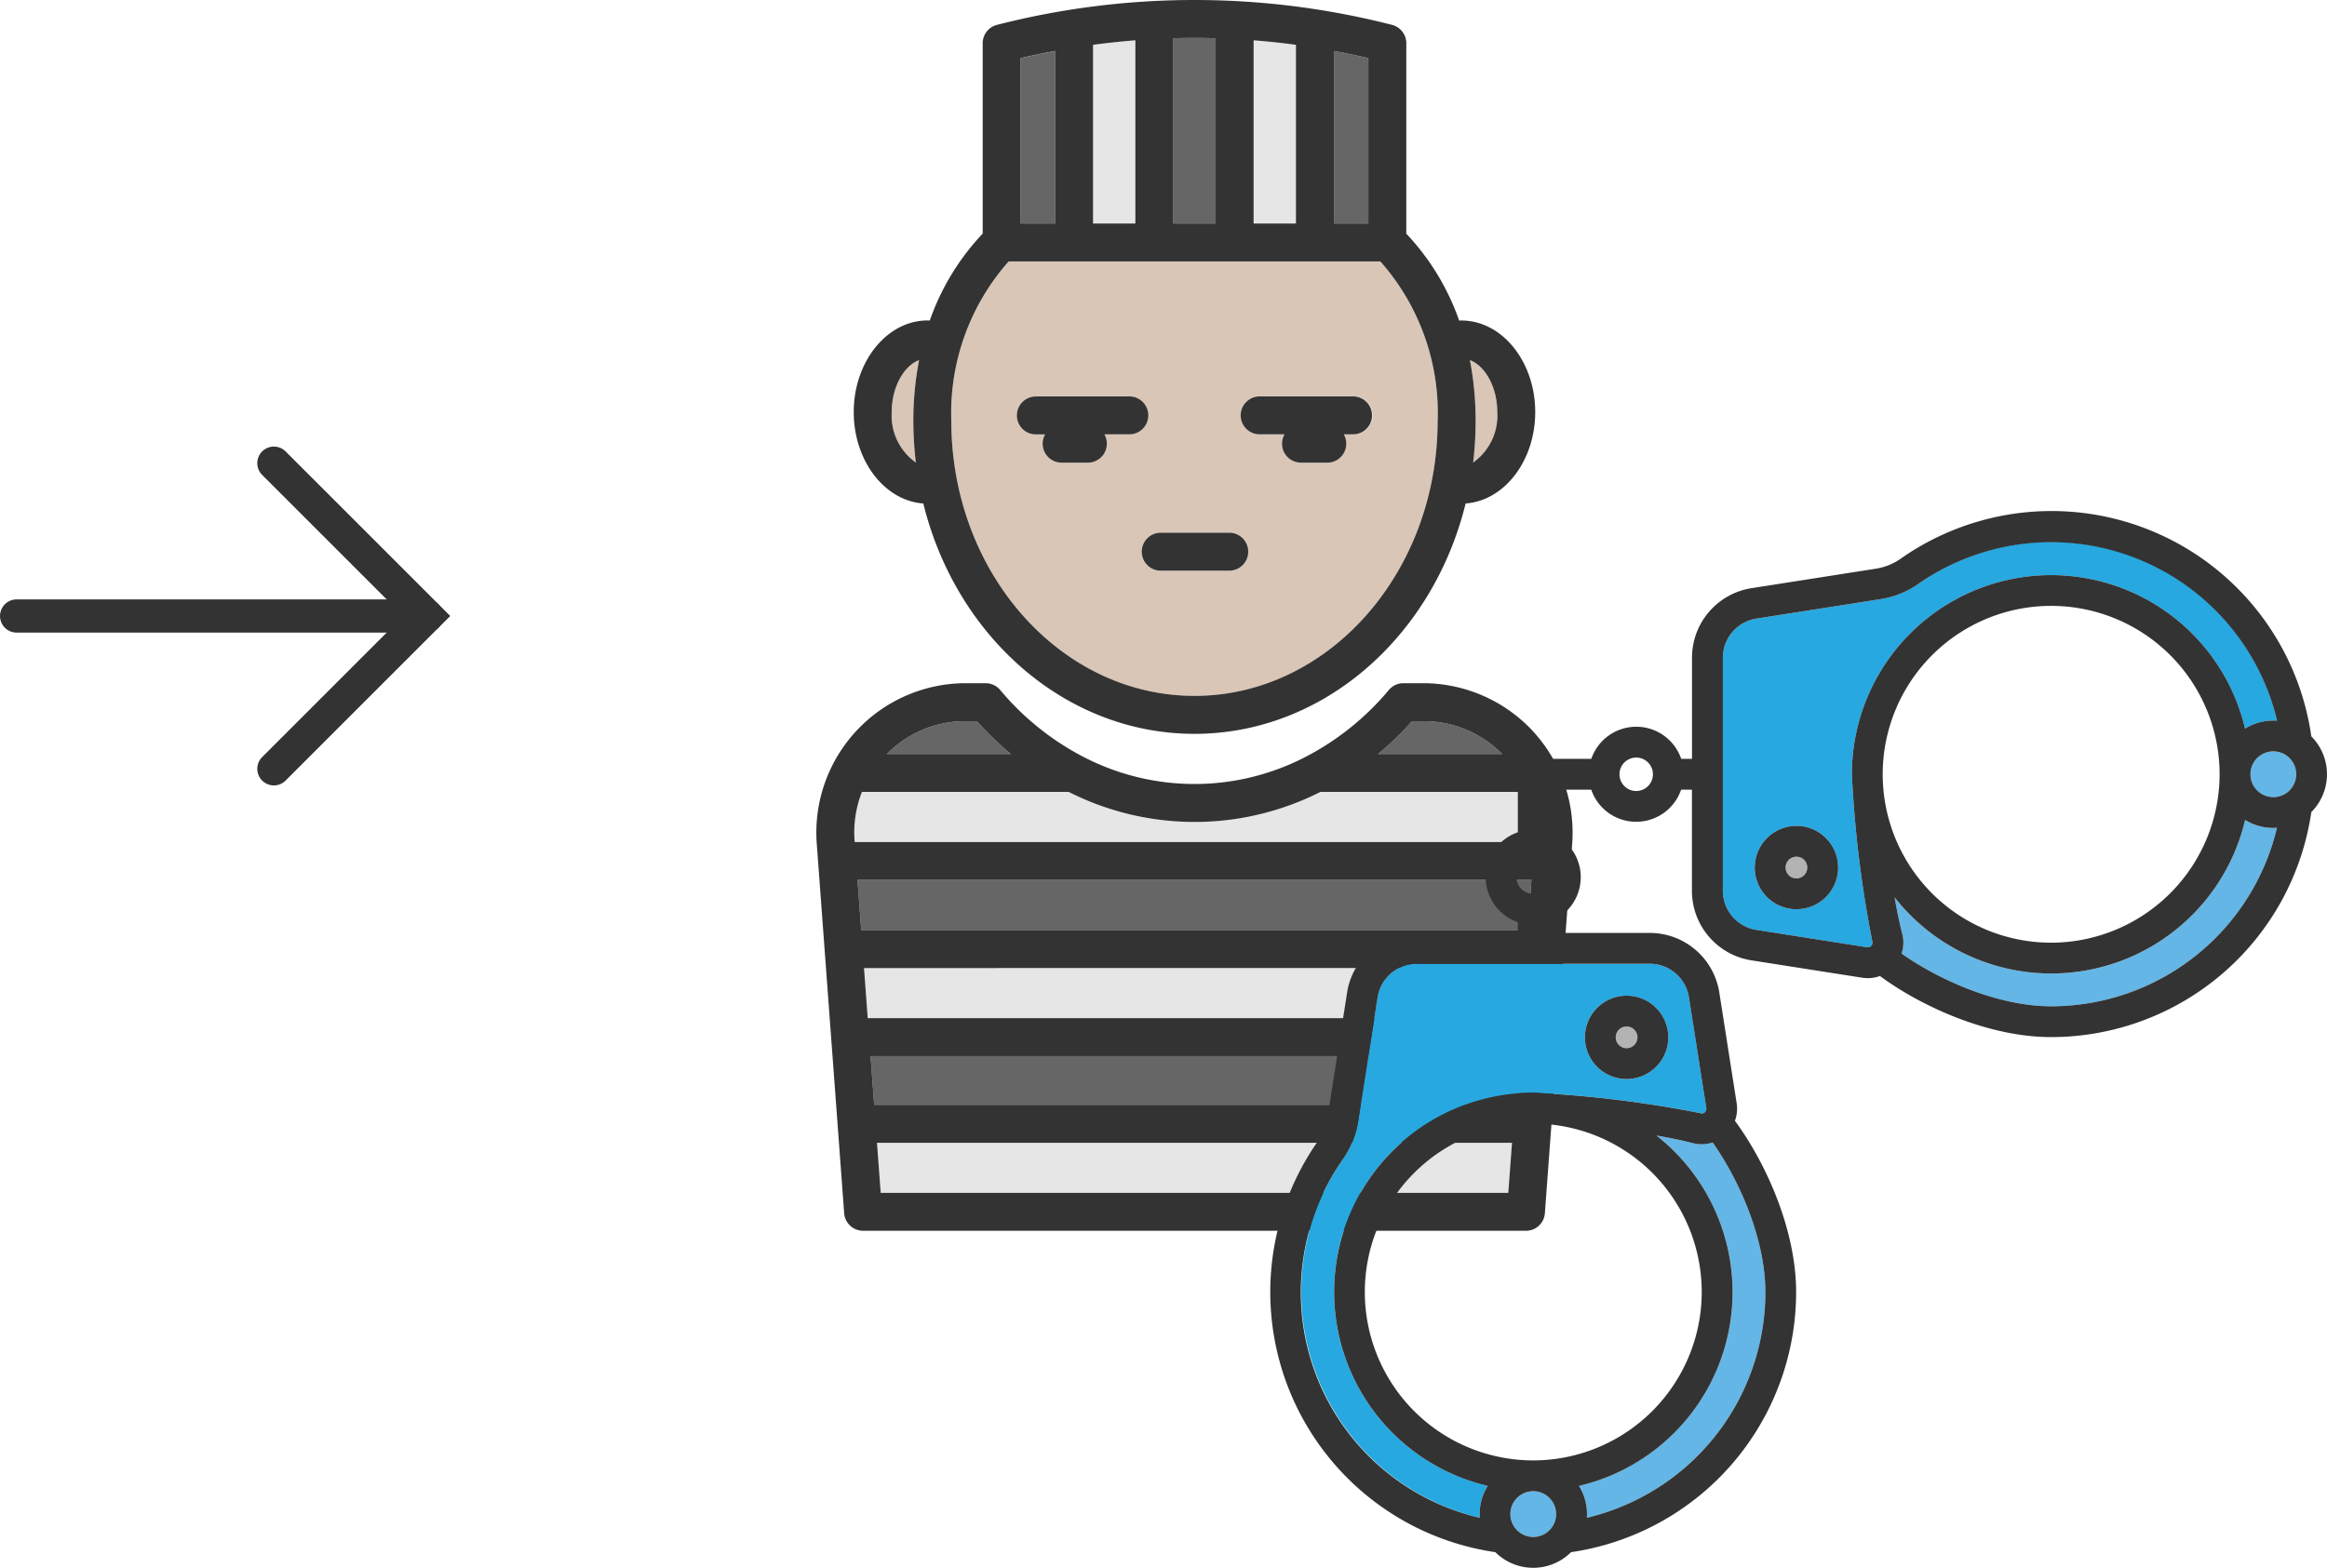<svg id="46cbd080-b13e-4aba-91ca-93281f0fd7f1" data-name="Layer 1" xmlns="http://www.w3.org/2000/svg" xmlns:xlink="http://www.w3.org/1999/xlink" width="175.18" height="118.054" viewBox="0 0 175.18 118.054">
  <defs>
    <style>
      .\34 8c3b52b-b3b7-49c6-82a3-7b78a0decc46, .f811e665-4572-4ae9-b92c-78e2f01d01af {
        fill: none;
      }

      .cd2a664e-5384-481f-b838-176a51b17702 {
        fill: #e6e6e6;
      }

      .\37 e8f5b30-ef2b-4233-afe0-611256aa57a8 {
        fill: #666;
      }

      .\36 82518a3-289d-44bf-99e6-3de97038e16b {
        fill: #d9c6b7;
      }

      .\35 1b36204-a408-4203-b8eb-32004ae27343 {
        clip-path: url(#66e7be1a-c6cb-480a-989f-cecabd9eb27c);
      }

      .e8e900ec-5087-448f-b35d-67d16ad1e480 {
        fill: #333;
      }

      .\34 8c3b52b-b3b7-49c6-82a3-7b78a0decc46 {
        stroke: #333;
        stroke-linecap: round;
        stroke-miterlimit: 10;
        stroke-width: 2.5px;
      }

      .c3c11aa1-a38a-4cb8-88c4-8ecba275dff4 {
        fill: #b3b3b3;
      }

      .\37 0a87e84-1646-4aae-b232-9609141981f7 {
        fill: #63b6e5;
      }

      .\31 e78d0d1-be23-4fde-8de7-ad22ea028487 {
        fill: #27a8e0;
      }

      .\39 15440a1-6079-4a79-8a72-2f7dea7cf5f4 {
        clip-path: url(#eb719edd-e78e-4e13-aa6f-84f6667ad18f);
      }
    </style>
    <clipPath id="66e7be1a-c6cb-480a-989f-cecabd9eb27c" transform="translate(0 -0.171)">
      <rect class="f811e665-4572-4ae9-b92c-78e2f01d01af" x="61.456" width="57.107" height="93.113"/>
    </clipPath>
    <clipPath id="eb719edd-e78e-4e13-aa6f-84f6667ad18f" transform="translate(0 -0.171)">
      <rect class="f811e665-4572-4ae9-b92c-78e2f01d01af" x="95.634" y="38.575" width="79.65" height="79.864"/>
    </clipPath>
  </defs>
  <title>prisoner</title>
  <g>
    <path class="cd2a664e-5384-481f-b838-176a51b17702" d="M85.472,3.207V17H82.286V3.546q1.589-.214,3.186-.339Zm0,0" transform="translate(0 -0.171)"/>
    <path class="cd2a664e-5384-481f-b838-176a51b17702" d="M97.56,3.546V17H94.373V3.207q1.6.126,3.186.339Zm0,0" transform="translate(0 -0.171)"/>
    <path class="cd2a664e-5384-481f-b838-176a51b17702" d="M114.958,59.8a8.355,8.355,0,0,1,.552,3.683l-.007.088H64.342l-.007-.088a8.355,8.355,0,0,1,.552-3.683H80.45a20.977,20.977,0,0,0,18.945,0Zm0,0" transform="translate(0 -0.171)"/>
    <path class="cd2a664e-5384-481f-b838-176a51b17702" d="M114.8,73.066l-.279,3.771h-49.2l-.279-3.771Zm0,0" transform="translate(0 -0.171)"/>
    <path class="cd2a664e-5384-481f-b838-176a51b17702" d="M113.826,86.221l-.279,3.77H66.3l-.28-3.77Zm0,0" transform="translate(0 -0.171)"/>
    <path class="7e8f5b30-ef2b-4233-afe0-611256aa57a8" d="M114.31,79.7l-.273,3.668H65.808L65.538,79.7Zm0,0" transform="translate(0 -0.171)"/>
    <path class="7e8f5b30-ef2b-4233-afe0-611256aa57a8" d="M115.292,66.432l-.281,3.776H64.835l-.28-3.776Zm0,0" transform="translate(0 -0.171)"/>
    <path class="7e8f5b30-ef2b-4233-afe0-611256aa57a8" d="M76.1,56.947h-9.34a8.3,8.3,0,0,1,5.945-2.473h.841A23.777,23.777,0,0,0,76.1,56.947Zm0,0" transform="translate(0 -0.171)"/>
    <path class="7e8f5b30-ef2b-4233-afe0-611256aa57a8" d="M113.083,56.947h-9.342a24.027,24.027,0,0,0,2.556-2.473h.839a8.3,8.3,0,0,1,5.946,2.473Zm0,0" transform="translate(0 -0.171)"/>
    <path class="7e8f5b30-ef2b-4233-afe0-611256aa57a8" d="M103.011,4.548V17h-2.593V4.007c.868.16,1.731.338,2.593.541Zm0,0" transform="translate(0 -0.171)"/>
    <path class="7e8f5b30-ef2b-4233-afe0-611256aa57a8" d="M91.515,3.051V17H88.331V3.051q1.592-.043,3.184,0Zm0,0" transform="translate(0 -0.171)"/>
    <path class="7e8f5b30-ef2b-4233-afe0-611256aa57a8" d="M79.427,4.007V17H76.837V4.548c.859-.2,1.722-.381,2.591-.541Zm0,0" transform="translate(0 -0.171)"/>
    <path class="682518a3-289d-44bf-99e6-3de97038e16b" d="M69.189,27.288a24.026,24.026,0,0,0-.432,4.579A26.431,26.431,0,0,0,68.947,35a4.324,4.324,0,0,1-1.817-3.8c0-1.86.892-3.469,2.06-3.913Zm0,0" transform="translate(0 -0.171)"/>
    <path class="682518a3-289d-44bf-99e6-3de97038e16b" d="M112.716,31.2A4.327,4.327,0,0,1,110.9,35a26.2,26.2,0,0,0,.188-3.135,23.959,23.959,0,0,0-.431-4.579c1.168.444,2.062,2.053,2.062,3.913Zm0,0" transform="translate(0 -0.171)"/>
    <g class="51b36204-a408-4203-b8eb-32004ae27343">
      <path class="682518a3-289d-44bf-99e6-3de97038e16b" d="M103.911,19.856a17.216,17.216,0,0,1,4.317,12.01c0,11.417-8.212,20.706-18.306,20.706s-18.305-9.29-18.305-20.706a17.211,17.211,0,0,1,4.319-12.01Zm-.581,11.593A1.429,1.429,0,0,0,101.9,30.02H94.867a1.429,1.429,0,1,0,0,2.857H96.7a1.427,1.427,0,0,0,1.243,2.133h1.978a1.43,1.43,0,0,0,1.244-2.133h.734a1.429,1.429,0,0,0,1.429-1.429Zm-9.4,10.265A1.429,1.429,0,0,0,92.5,40.285H87.343a1.429,1.429,0,0,0,0,2.857H92.5a1.429,1.429,0,0,0,1.429-1.429ZM86.405,31.449a1.429,1.429,0,0,0-1.43-1.429H77.942a1.429,1.429,0,0,0,0,2.857h.736a1.4,1.4,0,0,0-.187.7A1.429,1.429,0,0,0,79.92,35.01H81.9a1.43,1.43,0,0,0,1.244-2.133h1.833a1.429,1.429,0,0,0,1.43-1.429Zm0,0" transform="translate(0 -0.171)"/>
      <path class="e8e900ec-5087-448f-b35d-67d16ad1e480" d="M115.382,55.211a11.282,11.282,0,0,1,2.976,8.486v0L116.3,91.528a1.426,1.426,0,0,1-1.424,1.321h-49.9a1.429,1.429,0,0,1-1.425-1.321L61.486,63.7A11.254,11.254,0,0,1,72.708,51.616H74.2a1.434,1.434,0,0,1,1.093.508,20.413,20.413,0,0,0,6.159,4.983,18.144,18.144,0,0,0,16.943,0,20.414,20.414,0,0,0,6.162-4.983,1.43,1.43,0,0,1,1.091-.508h1.492a11.287,11.287,0,0,1,8.245,3.595Zm.128,8.276a8.355,8.355,0,0,0-.552-3.683H99.4a20.977,20.977,0,0,1-18.945,0H64.887a8.355,8.355,0,0,0-.552,3.683l.007.088H115.5Zm-.5,6.721.281-3.776H64.555l.28,3.776Zm-.489,6.63.279-3.771H65.045l.279,3.771Zm-.484,6.527.273-3.668H65.538l.271,3.668Zm-.49,6.627.279-3.77H66.021l.28,3.77Zm-9.806-33.044h9.342a8.3,8.3,0,0,0-5.946-2.473H106.3a24.027,24.027,0,0,1-2.556,2.473Zm-36.979,0H76.1a23.777,23.777,0,0,1-2.554-2.473h-.841a8.3,8.3,0,0,0-5.945,2.473Zm0,0" transform="translate(0 -0.171)"/>
      <path class="e8e900ec-5087-448f-b35d-67d16ad1e480" d="M115.574,31.2c0,3.666-2.321,6.673-5.239,6.882C107.881,48.069,99.659,55.43,89.921,55.43S71.963,48.069,69.508,38.083c-2.917-.209-5.237-3.216-5.237-6.882,0-3.8,2.5-6.9,5.562-6.9.055,0,.107,0,.162.006a18.281,18.281,0,0,1,3.983-6.544V3.429a1.428,1.428,0,0,1,1.073-1.385,59.974,59.974,0,0,1,29.743,0,1.429,1.429,0,0,1,1.075,1.385V17.769a18.267,18.267,0,0,1,3.978,6.542c.056,0,.111-.006.163-.006,3.069,0,5.564,3.093,5.564,6.9ZM110.9,35a4.327,4.327,0,0,0,1.818-3.8c0-1.86-.894-3.469-2.062-3.913a23.959,23.959,0,0,1,.431,4.579A26.2,26.2,0,0,1,110.9,35Zm-2.67-3.135a17.216,17.216,0,0,0-4.317-12.01H75.935a17.211,17.211,0,0,0-4.319,12.01c0,11.417,8.212,20.706,18.305,20.706s18.306-9.29,18.306-20.706ZM103.011,17V4.548c-.862-.2-1.725-.381-2.593-.541V17ZM97.56,17V3.546q-1.589-.214-3.186-.339V17Zm-6.045,0V3.051q-1.592-.043-3.184,0V17Zm-6.043,0V3.207q-1.6.126-3.186.339V17Zm-6.045,0V4.007c-.868.16-1.732.338-2.591.541V17ZM68.758,31.866a24.026,24.026,0,0,1,.432-4.579c-1.168.444-2.06,2.053-2.06,3.913A4.324,4.324,0,0,0,68.947,35a26.431,26.431,0,0,1-.189-3.135Zm0,0" transform="translate(0 -0.171)"/>
    </g>
    <path class="e8e900ec-5087-448f-b35d-67d16ad1e480" d="M101.9,30.02a1.429,1.429,0,0,1,0,2.857h-.734a1.43,1.43,0,0,1-1.244,2.133H97.945A1.427,1.427,0,0,1,96.7,32.877H94.867a1.429,1.429,0,1,1,0-2.857Zm0,0" transform="translate(0 -0.171)"/>
    <path class="e8e900ec-5087-448f-b35d-67d16ad1e480" d="M92.5,40.285a1.429,1.429,0,1,1,0,2.857H87.343a1.429,1.429,0,0,1,0-2.857Zm0,0" transform="translate(0 -0.171)"/>
    <path class="e8e900ec-5087-448f-b35d-67d16ad1e480" d="M84.976,30.02a1.429,1.429,0,1,1,0,2.857H83.142A1.43,1.43,0,0,1,81.9,35.01H79.92a1.429,1.429,0,0,1-1.429-1.429,1.4,1.4,0,0,1,.187-.7h-.736a1.429,1.429,0,0,1,0-2.857Zm0,0" transform="translate(0 -0.171)"/>
  </g>
  <line class="48c3b52b-b3b7-49c6-82a3-7b78a0decc46" x1="1.25" y1="46.385" x2="32.126" y2="46.385"/>
  <polyline class="48c3b52b-b3b7-49c6-82a3-7b78a0decc46" points="20.618 34.877 32.126 46.385 20.618 57.893"/>
  <g>
    <path class="c3c11aa1-a38a-4cb8-88c4-8ecba275dff4" d="M122.452,77.466a.817.817,0,1,1-.816.818.819.819,0,0,1,.816-.818Zm0,0" transform="translate(0 -0.171)"/>
    <path class="c3c11aa1-a38a-4cb8-88c4-8ecba275dff4" d="M135.238,64.681a.817.817,0,1,1-.816.818.819.819,0,0,1,.816-.818Zm0,0" transform="translate(0 -0.171)"/>
    <path class="70a87e84-1646-4aae-b232-9609141981f7" d="M115.428,112.462a1.721,1.721,0,1,1-1.721,1.722,1.723,1.723,0,0,1,1.721-1.722Zm0,0" transform="translate(0 -0.171)"/>
    <path class="70a87e84-1646-4aae-b232-9609141981f7" d="M171.137,56.754a1.721,1.721,0,1,1-1.721,1.721,1.723,1.723,0,0,1,1.721-1.721Zm0,0" transform="translate(0 -0.171)"/>
    <path class="70a87e84-1646-4aae-b232-9609141981f7" d="M128.933,86.2c2.012,2.841,3.969,7.287,3.969,11.259a17.479,17.479,0,0,1-13.441,17c.005-.091.01-.182.01-.275a4.021,4.021,0,0,0-.605-2.126A14.99,14.99,0,0,0,124.7,85.674c.906.155,1.8.336,2.655.55a2.7,2.7,0,0,0,.753.107,2.6,2.6,0,0,0,.826-.133Zm0,0" transform="translate(0 -0.171)"/>
    <path class="70a87e84-1646-4aae-b232-9609141981f7" d="M171.137,62.517c.092,0,.186,0,.276-.011a17.479,17.479,0,0,1-17,13.442c-3.971,0-8.418-1.957-11.257-3.968a2.705,2.705,0,0,0,.132-.828,2.638,2.638,0,0,0-.109-.752c-.213-.853-.394-1.752-.55-2.656a14.991,14.991,0,0,0,26.386-5.832,4,4,0,0,0,2.123.606Zm0,0" transform="translate(0 -0.171)"/>
    <path class="1e78d0d1-be23-4fde-8de7-ad22ea028487" d="M128.455,83.6a.338.338,0,0,1-.085.293.352.352,0,0,1-.373.1l-.053-.016a86.288,86.288,0,0,0-12.515-1.523,15,15,0,0,0-3.437,29.6,4.028,4.028,0,0,0-.606,2.126c0,.094.006.187.011.28A17.48,17.48,0,0,1,101.074,87.49a.3.3,0,0,0,.02-.027,6.738,6.738,0,0,0,.734-1.348,6.829,6.829,0,0,0,.411-1.47l1.469-9.368a2.986,2.986,0,0,1,2.962-2.536h17.518a2.985,2.985,0,0,1,2.961,2.536Zm-2.864-5.314a3.138,3.138,0,1,0-3.139,3.138,3.142,3.142,0,0,0,3.139-3.138Zm0,0" transform="translate(0 -0.171)"/>
    <g class="915440a1-6079-4a79-8a72-2f7dea7cf5f4">
      <path class="1e78d0d1-be23-4fde-8de7-ad22ea028487" d="M171.418,54.443c-.092-.008-.187-.011-.282-.011a4,4,0,0,0-2.123.606,15,15,0,0,0-29.6,3.437,86.371,86.371,0,0,0,1.523,12.512.4.4,0,0,0,.014.054.348.348,0,0,1,.018.111.363.363,0,0,1-.125.266.332.332,0,0,1-.287.084L132.233,70.2a2.987,2.987,0,0,1-2.535-2.964V49.716a2.985,2.985,0,0,1,2.535-2.963l9.369-1.47a6.784,6.784,0,0,0,2.818-1.142.182.182,0,0,1,.024-.02,17.437,17.437,0,0,1,26.975,10.322ZM138.377,65.5a3.138,3.138,0,1,0-3.139,3.137,3.142,3.142,0,0,0,3.139-3.137Zm0,0" transform="translate(0 -0.171)"/>
      <path class="e8e900ec-5087-448f-b35d-67d16ad1e480" d="M174,55.621a4.035,4.035,0,0,1,0,5.7,19.8,19.8,0,0,1-19.589,16.944c-4.644,0-9.677-2.239-12.889-4.6a2.65,2.65,0,0,1-.909.161,2.8,2.8,0,0,1-.418-.032l-8.324-1.305a5.3,5.3,0,0,1-4.5-5.257v-7.6h-.814a3.575,3.575,0,0,1-6.766,0h-3a.211.211,0,0,0-.211.211V62.84a3.575,3.575,0,0,1,0,6.767v.814h7.6a5.3,5.3,0,0,1,5.254,4.5l1.305,8.321a2.654,2.654,0,0,1-.131,1.326c2.366,3.213,4.607,8.247,4.607,12.893a19.8,19.8,0,0,1-16.944,19.589,4.038,4.038,0,0,1-5.7,0,19.794,19.794,0,0,1-13.391-30.9c.008-.013.017-.025.025-.037a4.429,4.429,0,0,0,.736-1.821l1.469-9.367a5.3,5.3,0,0,1,5.255-4.5h7.6v-.814a3.576,3.576,0,0,1,0-6.767V59.846a2.536,2.536,0,0,1,2.532-2.532h3a3.575,3.575,0,0,1,6.766,0h.814v-7.6a5.3,5.3,0,0,1,4.5-5.256l9.369-1.469a4.438,4.438,0,0,0,1.823-.736l.034-.025A19.759,19.759,0,0,1,174,55.621Zm-1.139,2.853a1.722,1.722,0,1,0-1.723,1.721,1.723,1.723,0,0,0,1.723-1.721Zm-1.723-4.043c.094,0,.189,0,.282.011a17.48,17.48,0,0,0-26.975-10.322.182.182,0,0,0-.024.02,6.784,6.784,0,0,1-2.818,1.142l-9.369,1.47a2.985,2.985,0,0,0-2.535,2.963V67.232a2.987,2.987,0,0,0,2.535,2.964l8.321,1.305a.332.332,0,0,0,.287-.084.363.363,0,0,0,.125-.266.348.348,0,0,0-.018-.111.4.4,0,0,1-.014-.054,86.371,86.371,0,0,1-1.523-12.512,15,15,0,0,1,29.6-3.437,4,4,0,0,1,2.123-.606Zm.276,8.074c-.091.007-.184.011-.276.011a4,4,0,0,1-2.123-.606,14.991,14.991,0,0,1-26.386,5.832c.156.9.337,1.8.55,2.656a2.638,2.638,0,0,1,.109.752,2.705,2.705,0,0,1-.132.828c2.839,2.01,7.286,3.968,11.257,3.968a17.479,17.479,0,0,0,17-13.442Zm-4.319-4.031a12.681,12.681,0,1,0-12.682,12.682,12.7,12.7,0,0,0,12.682-12.682ZM132.9,97.459c0-3.973-1.957-8.418-3.969-11.259a2.6,2.6,0,0,1-.826.133,2.7,2.7,0,0,1-.753-.107c-.852-.214-1.75-.395-2.655-.55a14.99,14.99,0,0,1-5.831,26.384,4.021,4.021,0,0,1,.605,2.126c0,.092-.005.183-.01.275a17.479,17.479,0,0,0,13.441-17Zm-4.533-13.568a.338.338,0,0,0,.085-.293l-1.305-8.32a2.985,2.985,0,0,0-2.961-2.536H106.67a2.986,2.986,0,0,0-2.962,2.536l-1.469,9.368a6.829,6.829,0,0,1-.411,1.47,6.738,6.738,0,0,1-.734,1.348.3.3,0,0,1-.02.027A17.437,17.437,0,0,0,111.4,114.464c-.005-.092-.011-.186-.011-.28a4.028,4.028,0,0,1,.606-2.126,15,15,0,0,1,3.437-29.6,86.288,86.288,0,0,1,12.515,1.523l.053.016a.352.352,0,0,0,.373-.1Zm-.259,13.568a12.681,12.681,0,1,0-12.682,12.682A12.7,12.7,0,0,0,128.11,97.459Zm-3.673-38.984a1.259,1.259,0,1,0-1.259,1.259,1.259,1.259,0,0,0,1.259-1.259Zm-7.287,55.709a1.722,1.722,0,1,0-1.723,1.721,1.723,1.723,0,0,0,1.723-1.721Zm-.462-47.96a1.26,1.26,0,1,0-1.261,1.259,1.262,1.262,0,0,0,1.261-1.259Zm0,0" transform="translate(0 -0.171)"/>
    </g>
    <path class="e8e900ec-5087-448f-b35d-67d16ad1e480" d="M135.238,62.36A3.138,3.138,0,1,1,132.1,65.5a3.142,3.142,0,0,1,3.138-3.139Zm.818,3.139a.817.817,0,1,0-.818.816.819.819,0,0,0,.818-.816Zm0,0" transform="translate(0 -0.171)"/>
    <path class="e8e900ec-5087-448f-b35d-67d16ad1e480" d="M122.452,75.146a3.138,3.138,0,1,1-3.137,3.138,3.142,3.142,0,0,1,3.137-3.138Zm.818,3.138a.817.817,0,1,0-.818.816.819.819,0,0,0,.818-.816Zm0,0" transform="translate(0 -0.171)"/>
  </g>
</svg>
